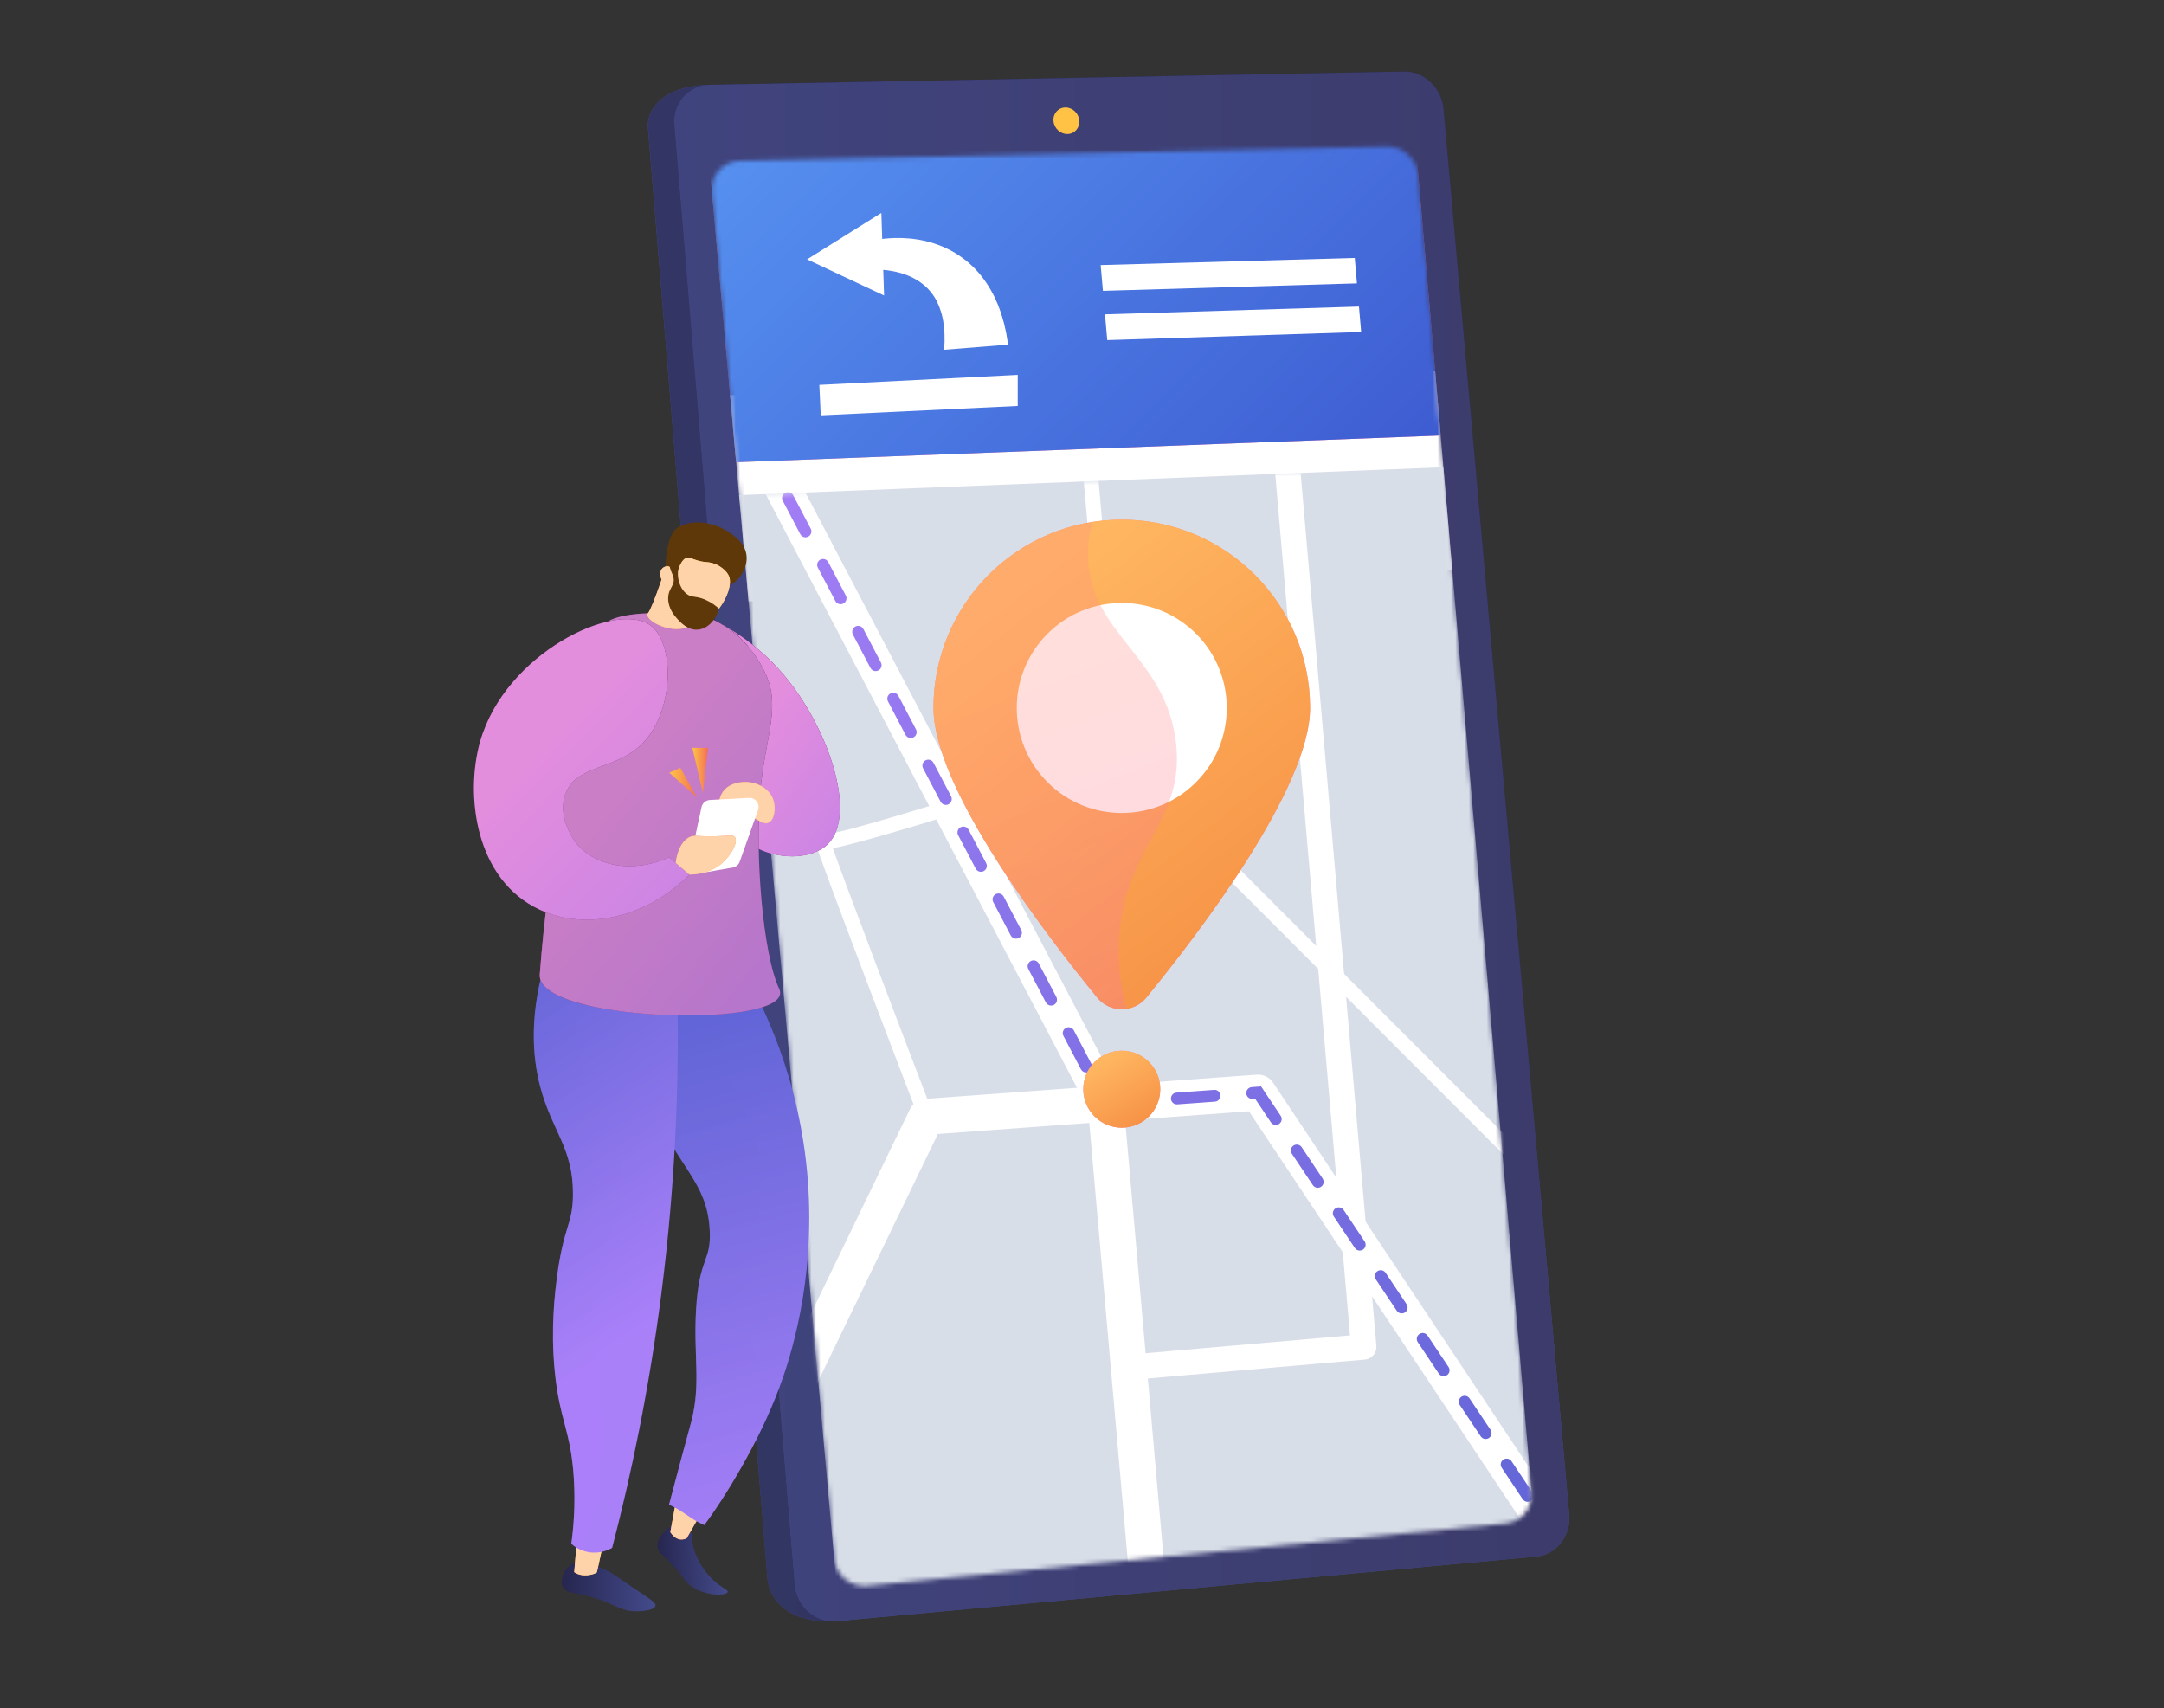 <svg xmlns="http://www.w3.org/2000/svg" width="484" height="382" viewBox="0 0 484 382" fill="none"><rect x="0" y="0" width="484" height="382" fill="#333333" stroke="none"/><path d="M316.011 25.065L343.864 337.604C344.286 342.337 340.999 346.544 336.553 346.954L185.86 362.475C176.844 362.955 172.073 358.065 171.668 353.15L144.936 28.655C144.541 23.864 149.019 19.349 157.926 19.021L307.237 16.827C311.655 16.742 315.6 20.449 316.011 25.065Z" fill="url(#paint0_linear_849_92936)"></path><path d="M316.011 25.065L343.864 337.604C344.286 342.337 340.999 346.544 336.553 346.954L185.86 362.475C176.844 362.955 172.073 358.065 171.668 353.15L144.936 28.655C144.541 23.864 149.019 19.349 157.926 19.021L307.237 16.827C311.655 16.742 315.6 20.449 316.011 25.065Z" fill="url(#paint1_linear_849_92936)"></path><path d="M316.011 25.065L343.864 337.604C344.286 342.337 340.999 346.544 336.553 346.954L185.86 362.475C176.844 362.955 172.073 358.065 171.668 353.15L144.936 28.655C144.541 23.864 149.019 19.349 157.926 19.021L307.237 16.827C311.655 16.742 315.6 20.449 316.011 25.065Z" fill="black" fill-opacity="0.2"></path><path d="M322.856 24.289L350.961 338.699C351.386 343.46 348.083 347.693 343.611 348.106L187.248 362.537C182.454 362.979 178.19 359.294 177.781 354.349L150.812 27.894C150.414 23.075 153.988 19.059 158.747 18.968L314.03 16.001C318.473 15.917 322.441 19.645 322.856 24.289Z" fill="url(#paint2_linear_849_92936)"></path><path d="M322.856 24.289L350.961 338.699C351.386 343.46 348.083 347.693 343.611 348.106L187.248 362.537C182.454 362.979 178.19 359.294 177.781 354.349L150.812 27.894C150.414 23.075 153.988 19.059 158.747 18.968L314.03 16.001C318.473 15.917 322.441 19.645 322.856 24.289Z" fill="url(#paint3_linear_849_92936)"></path><path d="M241.392 26.946C241.533 28.586 240.357 29.943 238.764 29.977C237.17 30.012 235.762 28.71 235.621 27.069C235.48 25.428 236.659 24.071 238.253 24.038C239.846 24.006 241.251 25.308 241.392 26.946Z" fill="url(#paint4_linear_849_92936)"></path><mask id="mask0_849_92936" style="mask-type:luminance" maskUnits="userSpaceOnUse" x="159" y="32" width="184" height="323"><path d="M310.303 32.789L165.455 35.983C161.686 36.066 158.903 39.223 159.243 43.034L186.545 348.488C186.882 352.249 190.173 355.003 193.892 354.64L336.844 340.698C340.31 340.36 342.862 337.149 342.55 333.525L317.227 39.293C316.911 35.624 313.813 32.711 310.303 32.789Z" fill="white"></path></mask><g mask="url(#mask0_849_92936)"><path d="M324.807 127.363L167.417 134.478L163.297 88.381L320.986 82.966L324.807 127.363Z" fill="white"></path></g><mask id="mask1_849_92936" style="mask-type:luminance" maskUnits="userSpaceOnUse" x="159" y="32" width="184" height="323"><path d="M310.303 32.789L165.455 35.983C161.686 36.066 158.903 39.223 159.243 43.034L186.545 348.488C186.882 352.249 190.173 355.003 193.892 354.64L336.844 340.698C340.31 340.36 342.862 337.149 342.55 333.525L317.227 39.293C316.911 35.624 313.813 32.711 310.303 32.789Z" fill="white"></path></mask><g mask="url(#mask1_849_92936)"><path d="M343.224 341.379L187.273 356.639L165.293 110.73L322.837 104.49L343.224 341.379Z" fill="#D8DEE8"></path><path d="M322.226 97.398L164.634 103.366L158.061 29.819L316.13 26.567L322.226 97.398Z" fill="url(#paint5_linear_849_92936)"></path><path d="M322.226 97.398L164.634 103.366L158.061 29.819L316.13 26.567L322.226 97.398Z" fill="url(#paint6_linear_849_92936)"></path><path d="M303.495 63.374L246.679 65.046L246.174 59.279L303.004 57.685L303.495 63.374Z" fill="white"></path><path d="M304.436 74.246L247.646 76.068L247.141 70.304L303.945 68.56L304.436 74.246Z" fill="white"></path><mask id="mask2_849_92936" style="mask-type:luminance" maskUnits="userSpaceOnUse" x="165" y="104" width="179" height="253"><path d="M343.226 341.379L187.275 356.639L165.295 110.73L322.839 104.49L343.226 341.379Z" fill="white"></path></mask><g mask="url(#mask2_849_92936)"><path d="M352.342 354.973C351.042 354.973 349.767 354.344 348.993 353.181L279.337 248.522L209.766 253.597L167.337 341.216C166.37 343.214 163.966 344.048 161.969 343.082C159.972 342.115 159.137 339.711 160.104 337.714L203.544 248.008C204.169 246.716 205.436 245.856 206.868 245.751L281.09 240.336C282.54 240.233 283.925 240.911 284.728 242.117L355.684 348.728C356.913 350.576 356.412 353.07 354.565 354.3C353.88 354.755 353.107 354.973 352.342 354.973Z" fill="white"></path><path d="M257.108 362.622C255.048 362.622 253.294 361.046 253.11 358.955L243.354 247.983L164.777 98.174C163.746 96.208 164.504 93.78 166.469 92.749C168.435 91.718 170.863 92.475 171.894 94.441L250.845 244.963C251.091 245.433 251.243 245.948 251.289 246.478L261.115 358.251C261.31 360.462 259.675 362.412 257.464 362.606C257.345 362.616 257.226 362.622 257.108 362.622Z" fill="white"></path><path d="M252.47 308.643C251.015 308.643 249.776 307.53 249.648 306.053C249.512 304.492 250.666 303.117 252.227 302.981L301.941 298.646L284.989 103.331C284.854 101.771 286.009 100.396 287.57 100.26C289.125 100.121 290.505 101.28 290.641 102.841L307.838 300.98C307.973 302.54 306.819 303.915 305.259 304.051L252.72 308.632C252.636 308.64 252.553 308.643 252.47 308.643Z" fill="white"></path><path d="M338.282 259.516C337.858 259.516 337.434 259.354 337.111 259.03L248.973 170.758C245.26 171.965 231.449 176.439 217.686 180.714C208.272 183.639 200.719 185.9 195.236 187.436C191.961 188.354 189.389 189.022 187.59 189.422C187.108 189.53 186.669 189.623 186.271 189.699C189.038 197.596 200.688 228.244 208.707 249.165C209.034 250.019 208.608 250.976 207.754 251.303C206.901 251.628 205.944 251.203 205.617 250.35C205.558 250.196 199.666 234.822 193.902 219.617C190.515 210.685 187.835 203.558 185.934 198.433C184.804 195.385 183.939 193.019 183.365 191.399C183.057 190.529 182.821 189.843 182.669 189.37C182.441 188.663 182.016 187.347 183.274 186.674C183.704 186.443 184.208 186.433 184.648 186.6C189.006 186.391 226.146 174.726 248.913 167.298C249.506 167.106 250.157 167.261 250.597 167.702L339.452 256.693C340.098 257.339 340.097 258.387 339.451 259.032C339.128 259.355 338.705 259.516 338.282 259.516ZM185.424 187.187C185.429 187.193 185.434 187.2 185.439 187.207C185.434 187.201 185.429 187.193 185.424 187.187Z" fill="white"></path><path d="M249.422 170.526C248.574 170.526 247.852 169.877 247.776 169.016L240.715 88.531C240.636 87.621 241.309 86.818 242.219 86.738C243.128 86.649 243.932 87.332 244.012 88.242L251.073 168.727C251.153 169.637 250.479 170.439 249.569 170.519C249.52 170.524 249.471 170.526 249.422 170.526Z" fill="white"></path></g><mask id="mask3_849_92936" style="mask-type:luminance" maskUnits="userSpaceOnUse" x="165" y="104" width="179" height="253"><path d="M343.226 341.379L187.275 356.639L165.295 110.73L322.839 104.49L343.226 341.379Z" fill="white"></path></mask><g mask="url(#mask3_849_92936)"><path d="M349.295 347.279C348.869 347.279 348.451 347.073 348.197 346.692L345.261 342.299C344.856 341.693 345.019 340.874 345.625 340.469C346.23 340.064 347.051 340.227 347.455 340.833L350.391 345.225C350.796 345.831 350.633 346.651 350.027 347.056C349.802 347.207 349.547 347.279 349.295 347.279ZM341.666 335.863C341.24 335.863 340.822 335.657 340.568 335.276L335.874 328.253C335.469 327.647 335.632 326.828 336.238 326.423C336.843 326.018 337.664 326.181 338.068 326.787L342.762 333.81C343.167 334.416 343.004 335.235 342.398 335.64C342.173 335.791 341.918 335.863 341.666 335.863ZM332.279 321.817C331.853 321.817 331.435 321.611 331.18 321.23L326.487 314.207C326.082 313.601 326.245 312.782 326.851 312.376C327.458 311.972 328.277 312.134 328.681 312.741L333.375 319.764C333.78 320.37 333.617 321.189 333.011 321.594C332.785 321.745 332.531 321.817 332.279 321.817ZM322.892 307.771C322.466 307.771 322.048 307.565 321.794 307.184L317.1 300.161C316.695 299.555 316.858 298.736 317.464 298.331C318.071 297.926 318.89 298.088 319.295 298.695L323.988 305.718C324.393 306.324 324.23 307.143 323.624 307.548C323.399 307.699 323.144 307.771 322.892 307.771ZM313.505 293.725C313.079 293.725 312.661 293.519 312.407 293.138L307.713 286.115C307.308 285.509 307.471 284.689 308.077 284.284C308.684 283.879 309.503 284.043 309.908 284.648L314.601 291.672C315.006 292.278 314.843 293.097 314.237 293.502C314.012 293.653 313.757 293.725 313.505 293.725ZM304.118 279.679C303.692 279.679 303.274 279.473 303.02 279.092L298.326 272.069C297.921 271.463 298.084 270.643 298.69 270.238C299.297 269.833 300.116 269.996 300.521 270.602L305.214 277.625C305.619 278.231 305.456 279.051 304.85 279.456C304.625 279.607 304.37 279.679 304.118 279.679ZM294.731 265.633C294.305 265.633 293.887 265.427 293.633 265.046L288.939 258.023C288.534 257.417 288.697 256.597 289.303 256.192C289.91 255.787 290.73 255.951 291.134 256.556L295.828 263.579C296.233 264.185 296.07 265.005 295.464 265.41C295.238 265.561 294.983 265.633 294.731 265.633ZM285.344 251.587C284.918 251.587 284.5 251.381 284.246 251L280.713 245.714L280.163 245.754C279.432 245.808 278.803 245.26 278.75 244.534C278.697 243.807 279.243 243.174 279.97 243.121L282.054 242.969L286.441 249.533C286.846 250.139 286.683 250.959 286.077 251.364C285.851 251.515 285.596 251.587 285.344 251.587ZM246.522 248.208L245.691 246.625C245.353 245.979 245.601 245.181 246.247 244.842C246.892 244.504 247.69 244.752 248.029 245.398L248.056 245.45L254.697 244.965C255.422 244.907 256.056 245.458 256.109 246.185C256.162 246.912 255.616 247.545 254.889 247.598L246.522 248.208ZM263.216 246.987C262.531 246.987 261.952 246.457 261.901 245.763C261.848 245.036 262.394 244.403 263.121 244.351L271.546 243.736C272.273 243.678 272.905 244.229 272.958 244.956C273.011 245.683 272.465 246.315 271.738 246.368L263.314 246.983C263.281 246.986 263.248 246.987 263.216 246.987ZM242.938 239.851C242.463 239.851 242.004 239.594 241.768 239.144L237.844 231.663C237.505 231.018 237.754 230.22 238.4 229.882C239.044 229.543 239.843 229.792 240.182 230.437L244.105 237.918C244.444 238.563 244.195 239.361 243.55 239.699C243.354 239.802 243.144 239.851 242.938 239.851ZM235.09 224.89C234.615 224.89 234.156 224.633 233.921 224.183L229.997 216.702C229.658 216.057 229.907 215.259 230.553 214.921C231.197 214.582 231.996 214.831 232.335 215.476L236.258 222.957C236.597 223.602 236.348 224.4 235.702 224.739C235.507 224.841 235.297 224.89 235.09 224.89ZM227.243 209.929C226.768 209.929 226.309 209.672 226.073 209.222L222.15 201.742C221.811 201.096 222.06 200.298 222.706 199.96C223.35 199.621 224.149 199.87 224.488 200.516L228.411 207.996C228.75 208.641 228.501 209.439 227.855 209.778C227.659 209.88 227.45 209.929 227.243 209.929ZM219.396 194.968C218.921 194.968 218.462 194.711 218.226 194.261L214.303 186.781C213.964 186.135 214.213 185.337 214.859 184.999C215.503 184.661 216.302 184.909 216.64 185.555L220.564 193.035C220.902 193.68 220.654 194.478 220.008 194.817C219.812 194.919 219.603 194.968 219.396 194.968ZM211.549 180.007C211.074 180.007 210.615 179.75 210.379 179.3L206.455 171.82C206.117 171.174 206.366 170.376 207.011 170.038C207.656 169.7 208.454 169.948 208.793 170.594L212.717 178.074C213.055 178.72 212.806 179.517 212.161 179.856C211.965 179.959 211.756 180.007 211.549 180.007ZM203.702 165.046C203.227 165.046 202.768 164.789 202.532 164.339L198.608 156.859C198.27 156.213 198.519 155.415 199.164 155.077C199.809 154.738 200.607 154.987 200.946 155.633L204.87 163.113C205.208 163.759 204.959 164.556 204.314 164.895C204.118 164.998 203.909 165.046 203.702 165.046ZM195.855 150.085C195.38 150.085 194.921 149.828 194.685 149.378L190.761 141.898C190.422 141.252 190.671 140.455 191.317 140.116C191.961 139.778 192.76 140.026 193.099 140.672L197.023 148.152C197.361 148.798 197.112 149.596 196.467 149.934C196.271 150.037 196.061 150.085 195.855 150.085ZM188.007 135.125C187.532 135.125 187.074 134.867 186.838 134.418L182.914 126.937C182.575 126.292 182.824 125.494 183.47 125.155C184.115 124.817 184.913 125.065 185.252 125.711L189.175 133.192C189.514 133.837 189.265 134.635 188.62 134.973C188.424 135.076 188.214 135.125 188.007 135.125ZM180.16 120.164C179.685 120.164 179.226 119.907 178.99 119.457L175.067 111.976C174.728 111.331 174.977 110.533 175.623 110.194C176.267 109.856 177.066 110.104 177.404 110.75L181.328 118.231C181.667 118.876 181.418 119.674 180.772 120.012C180.576 120.115 180.367 120.164 180.16 120.164ZM174.94 104.409C174.271 104.409 173.698 103.904 173.628 103.225L172.76 94.823C172.686 94.098 173.213 93.449 173.938 93.374C174.662 93.301 175.311 93.826 175.386 94.552L176.254 102.954C176.329 103.679 175.802 104.328 175.077 104.403C175.031 104.407 174.985 104.409 174.94 104.409ZM173.204 87.605C172.536 87.605 171.963 87.1 171.893 86.421L171.025 78.018C170.95 77.293 171.477 76.645 172.202 76.57C172.927 76.496 173.576 77.022 173.651 77.747L174.518 86.149C174.593 86.874 174.066 87.523 173.341 87.598C173.295 87.603 173.249 87.605 173.204 87.605Z" fill="url(#paint7_linear_849_92936)"></path></g></g><path d="M293.007 158.328C293.007 176.323 267.798 209.159 256.389 223.098C253.55 226.567 248.243 226.567 245.404 223.098C233.995 209.159 208.785 176.323 208.785 158.328C208.785 135.071 227.639 116.217 250.896 116.217C274.153 116.217 293.007 135.071 293.007 158.328Z" fill="url(#paint8_linear_849_92936)"></path><path d="M293.007 158.328C293.007 176.323 267.798 209.159 256.389 223.098C253.55 226.567 248.243 226.567 245.404 223.098C233.995 209.159 208.785 176.323 208.785 158.328C208.785 135.071 227.639 116.217 250.896 116.217C274.153 116.217 293.007 135.071 293.007 158.328Z" fill="url(#paint9_linear_849_92936)"></path><path d="M267.5 174.935C276.672 165.763 276.672 150.893 267.5 141.721C258.329 132.549 243.458 132.549 234.287 141.721C225.115 150.893 225.115 165.763 234.287 174.935C243.458 184.107 258.329 184.107 267.5 174.935Z" fill="white"></path><g opacity="0.3"><path d="M250.71 205.808C253.382 188.214 265.001 182.582 263.006 165.969C260.707 146.809 243.742 141.706 243.332 124.653C243.266 121.908 243.64 119.26 244.344 116.726C224.199 119.873 208.785 137.3 208.785 158.328C208.785 176.323 233.995 209.16 245.404 223.098C247.075 225.14 249.601 225.979 251.975 225.617C249.934 217.91 249.872 211.33 250.71 205.808Z" fill="url(#paint10_linear_849_92936)"></path></g><path d="M250.896 252.194C255.65 252.194 259.504 248.34 259.504 243.587C259.504 238.833 255.65 234.979 250.896 234.979C246.143 234.979 242.289 238.833 242.289 243.587C242.289 248.34 246.143 252.194 250.896 252.194Z" fill="url(#paint11_linear_849_92936)"></path><path d="M250.896 252.194C255.65 252.194 259.504 248.34 259.504 243.587C259.504 238.833 255.65 234.979 250.896 234.979C246.143 234.979 242.289 238.833 242.289 243.587C242.289 248.34 246.143 252.194 250.896 252.194Z" fill="url(#paint12_linear_849_92936)"></path><path d="M194.793 53.983C194.793 53.983 194.8 53.923 194.817 53.919C194.826 53.916 194.836 53.885 194.849 53.881C194.869 53.877 194.893 53.857 194.919 53.851C195.017 53.831 195.162 53.794 195.352 53.755C195.694 53.686 196.168 53.595 196.767 53.51C197.368 53.419 198.09 53.344 198.925 53.281C199.759 53.233 200.705 53.197 201.744 53.232C202.782 53.272 203.917 53.347 205.115 53.545C205.265 53.568 205.416 53.591 205.568 53.614C205.72 53.64 205.872 53.673 206.025 53.703C206.333 53.766 206.644 53.831 206.959 53.895C207.581 54.06 208.227 54.206 208.866 54.428C209.186 54.536 209.515 54.63 209.835 54.757C210.156 54.884 210.479 55.012 210.804 55.141L211.049 55.239L211.288 55.351C211.447 55.426 211.607 55.502 211.767 55.578C212.085 55.734 212.416 55.876 212.723 56.059C213.035 56.236 213.348 56.414 213.662 56.592C213.822 56.679 213.971 56.78 214.121 56.88L214.572 57.181C215.188 57.572 215.745 58.028 216.314 58.48C216.606 58.7 216.854 58.953 217.122 59.193C217.383 59.438 217.652 59.68 217.904 59.931C218.143 60.191 218.383 60.45 218.621 60.709C218.858 60.969 219.102 61.227 219.306 61.501C220.177 62.574 220.933 63.687 221.562 64.793C221.715 65.07 221.866 65.346 222.016 65.619C222.09 65.756 222.165 65.892 222.238 66.028C222.311 66.164 222.367 66.3 222.432 66.436C222.681 66.978 222.925 67.512 223.154 68.034C223.54 69.075 223.936 70.073 224.178 70.987C224.312 71.445 224.444 71.886 224.558 72.305C224.653 72.722 224.742 73.117 224.827 73.487C224.909 73.86 224.986 74.208 225.058 74.53C225.117 74.85 225.161 75.142 225.205 75.407C225.375 76.468 225.472 77.074 225.472 77.074L211.172 78.221C211.172 78.221 211.193 77.777 211.231 76.998C211.24 76.803 211.256 76.584 211.263 76.35C211.26 76.12 211.258 75.871 211.255 75.605C211.254 75.337 211.252 75.052 211.251 74.751C211.23 74.459 211.208 74.152 211.186 73.832C211.165 73.172 211.04 72.52 210.952 71.792C210.88 71.446 210.805 71.091 210.729 70.728C210.709 70.637 210.696 70.541 210.67 70.454C210.644 70.366 210.618 70.278 210.592 70.19C210.54 70.011 210.489 69.831 210.436 69.649C210.219 68.925 209.936 68.215 209.6 67.522C209.526 67.339 209.423 67.181 209.329 67.014C209.234 66.846 209.139 66.677 209.044 66.507C208.941 66.344 208.826 66.191 208.719 66.029C208.606 65.872 208.51 65.695 208.38 65.553C208.133 65.256 207.901 64.935 207.618 64.665L207.415 64.45C207.348 64.377 207.283 64.303 207.206 64.241C207.059 64.108 206.911 63.975 206.765 63.843C206.157 63.334 205.509 62.853 204.801 62.466C204.461 62.253 204.087 62.094 203.734 61.909C203.549 61.829 203.365 61.751 203.184 61.673C203.092 61.635 203.003 61.593 202.911 61.558C202.818 61.524 202.725 61.49 202.633 61.457C201.902 61.173 201.161 60.975 200.467 60.806C199.77 60.64 199.109 60.536 198.52 60.453C197.932 60.383 197.41 60.332 196.989 60.314C196.567 60.29 196.24 60.286 196.037 60.285C195.988 60.285 195.944 60.285 195.906 60.285C195.883 60.283 195.868 60.396 195.853 60.395C195.845 60.395 195.844 60.508 195.835 60.508C195.822 60.509 195.811 60.51 195.802 60.51C195.784 60.511 195.775 60.511 195.775 60.511L194.793 53.983Z" fill="white"></path><path d="M197.737 66.09L180.506 58.002L197.124 47.616L197.737 66.09Z" fill="white"></path><path d="M227.628 90.788L183.567 92.891L183.254 86.083L227.628 83.839V90.788Z" fill="white"></path><path d="M149.834 341.411C147.126 343.599 146.973 345.154 147.06 345.912C147.201 347.134 148.122 347.608 150.326 349.914C153.307 353.033 152.851 353.451 154.369 354.579C157.72 357.069 162.458 356.904 162.744 356.057C162.945 355.463 160.802 354.978 158.363 352.154C156.113 349.547 155.351 346.964 155.147 346.207C154.777 344.829 154.681 343.638 154.663 342.813L149.834 341.411Z" fill="url(#paint13_linear_849_92936)"></path><path d="M158.903 334.741L153.571 344.033C152.287 344.602 151.059 344.315 149.92 342.658L152.001 331.362L158.903 334.741Z" fill="url(#paint14_linear_849_92936)"></path><path d="M158.903 334.741L153.571 344.033C152.287 344.602 151.059 344.315 149.92 342.658L152.001 331.362L158.903 334.741Z" fill="#FFD3AA"></path><path d="M165.368 215.564C170.563 224.333 178.989 241.258 180.694 264.145C182.377 286.734 176.679 303.95 174.292 310.37C169.819 322.4 162.042 335.032 157.524 341.053C154.476 339.778 152.683 337.779 149.635 336.505C150.093 334.847 151.506 329.372 152.395 326.11C153.084 323.584 154.355 318.908 154.616 317.909C156.804 309.543 155.077 303.265 155.679 292.917C156.381 280.85 159.146 282.252 158.73 275.008C158.109 264.19 151.979 261.664 144.942 246.005C140.125 235.287 135.066 224.03 139.716 217.875C145.569 210.128 163.38 214.999 165.368 215.564Z" fill="url(#paint15_linear_849_92936)"></path><path d="M127.774 349.909C126.149 350.942 125.169 353.397 125.909 354.943C126.636 356.463 128.491 355.983 132.994 357.367C137.819 358.85 138.773 360.348 142.329 360.344C143.766 360.343 146.371 360.096 146.588 359.129C146.741 358.45 145.635 357.774 141.994 355.328C136.826 351.856 136.88 351.758 135.726 351.226C132.828 349.888 129.918 348.545 127.774 349.909Z" fill="url(#paint16_linear_849_92936)"></path><path d="M135.491 342.551L133.511 351.595C133.234 352 130.415 352.967 128.439 351.595L129.167 342.551H135.491Z" fill="url(#paint17_linear_849_92936)"></path><path d="M135.491 342.551L133.511 351.595C133.234 352 130.415 352.967 128.439 351.595L129.167 342.551H135.491Z" fill="#FFD3AA"></path><path opacity="0.3" d="M139.716 217.875C145.568 210.128 163.38 214.999 165.368 215.564C167.502 219.167 170.18 224.168 172.715 230.373C166.403 229.132 163.663 230.259 162.386 231.756C157.431 237.566 172.947 250.397 169.756 269.865C168.508 277.48 165.251 280.907 165.847 290.207C166.291 297.127 168.441 300.63 169.927 305.697C170.818 308.737 171.509 312.475 171.542 316.993C167.079 326.803 161.214 336.134 157.523 341.053C154.476 339.778 152.682 337.78 149.635 336.506C150.093 334.847 151.506 329.372 152.395 326.11C153.084 323.584 154.355 318.909 154.616 317.909C156.804 309.543 155.077 303.265 155.679 292.918C156.381 280.85 159.146 282.252 158.73 275.008C158.109 264.19 151.979 261.664 144.942 246.005C140.125 235.287 135.066 224.03 139.716 217.875Z" fill="url(#paint18_linear_849_92936)"></path><path d="M151.455 220.317C151.957 240.497 151.196 263.88 147.876 289.654C145.172 310.637 141.241 329.569 136.911 346.179C136.312 346.517 134.211 347.605 131.521 347.095C129.616 346.735 128.341 345.748 127.774 345.247C128.247 341.854 128.726 336.72 128.334 330.516C127.659 319.851 125.149 317.679 124.071 306.643C123.126 296.965 124.122 289.058 124.604 285.392C126.09 274.109 128.107 273.876 128.147 267.119C128.209 256.713 123.451 252.987 120.835 243.072C119.09 236.459 118.165 226.585 122.553 213.045C132.187 215.469 141.821 217.893 151.455 220.317Z" fill="url(#paint19_linear_849_92936)"></path><path d="M161.752 139.799C165.29 141.785 170.204 145.077 174.785 150.322C185.349 162.42 191.882 182.327 185.092 188.84C180.473 193.271 169.517 191.929 165.743 186.67C162.967 182.802 164.965 178.051 165.924 171.299C166.955 164.033 166.918 153.497 161.752 139.799Z" fill="url(#paint20_linear_849_92936)"></path><path d="M161.752 139.799C165.29 141.785 170.204 145.077 174.785 150.322C185.349 162.42 191.882 182.327 185.092 188.84C180.473 193.271 169.517 191.929 165.743 186.67C162.967 182.802 164.965 178.051 165.924 171.299C166.955 164.033 166.918 153.497 161.752 139.799Z" fill="url(#paint21_linear_849_92936)"></path><path d="M120.729 217.912C124.641 166.351 137.113 145.244 136.023 138.978C137.592 137.85 143.793 136.056 157.843 137.905C159.043 138.346 162.248 139.639 165.424 142.543C165.424 142.543 166.163 143.216 167.172 144.399C157.303 146.263 147.249 151.883 143.63 159.844C137.361 175.069 149.004 192.085 143.63 205.519C140.806 212.579 136.289 218.836 130.896 224.686C124.73 223.148 120.504 220.884 120.729 217.912Z" fill="url(#paint22_linear_849_92936)"></path><path opacity="0.3" d="M122.553 213.045C125.373 213.754 128.194 214.464 131.014 215.174C129.539 220.255 128.122 227.881 129.825 236.539C132.177 248.494 138.254 251.117 139.148 261.898C139.952 271.597 135.374 273.575 133.181 286.511C130.935 299.768 134.335 306.003 135.046 317.091C135.533 324.679 134.743 334.606 130.126 346.688C128.985 346.237 128.189 345.613 127.774 345.247C128.247 341.854 128.726 336.72 128.334 330.516C127.659 319.852 125.149 317.679 124.071 306.643C123.126 296.965 124.122 289.059 124.604 285.393C126.09 274.109 128.107 273.877 128.147 267.119C128.209 256.713 123.451 252.987 120.835 243.073C119.09 236.459 118.165 226.585 122.553 213.045Z" fill="url(#paint23_linear_849_92936)"></path><path d="M165.424 142.543C165.424 142.543 169.162 145.945 171.342 150.942C174.626 158.47 171.089 164.933 170.029 177.228C168.865 190.715 170.511 213.182 174.305 221.231C174.371 221.371 174.536 221.771 174.469 222.278C173.443 230.058 119.942 228.295 120.729 217.912C124.641 166.351 137.113 145.244 136.023 138.978C137.592 137.85 143.793 136.056 157.843 137.905C159.043 138.346 162.248 139.64 165.424 142.543Z" fill="url(#paint24_linear_849_92936)"></path><path d="M165.424 142.543C165.424 142.543 169.162 145.945 171.342 150.942C174.626 158.47 171.089 164.933 170.029 177.228C168.865 190.715 170.511 213.182 174.305 221.231C174.371 221.371 174.536 221.771 174.469 222.278C173.443 230.058 119.942 228.295 120.729 217.912C124.641 166.351 137.113 145.244 136.023 138.978C137.592 137.85 143.793 136.056 157.843 137.905C159.043 138.346 162.248 139.64 165.424 142.543Z" fill="url(#paint25_linear_849_92936)"></path><path d="M165.424 142.543C165.424 142.543 169.162 145.945 171.342 150.942C174.626 158.47 171.089 164.933 170.029 177.228C168.865 190.715 170.511 213.182 174.305 221.231C174.371 221.371 174.536 221.771 174.469 222.278C173.443 230.058 119.942 228.295 120.729 217.912C124.641 166.351 137.113 145.244 136.023 138.978C137.592 137.85 143.793 136.056 157.843 137.905C159.043 138.346 162.248 139.64 165.424 142.543Z" fill="black" fill-opacity="0.11"></path><path d="M149.519 124.958C149.519 124.958 146.064 135.802 144.945 137.107C143.826 138.412 149.436 141.824 153.737 140.286C157.686 138.873 153.733 132.854 153.733 132.854L149.519 124.958Z" fill="url(#paint26_linear_849_92936)"></path><path d="M149.519 124.958C149.519 124.958 146.064 135.802 144.945 137.107C143.826 138.412 149.436 141.824 153.737 140.286C157.686 138.873 153.733 132.854 153.733 132.854L149.519 124.958Z" fill="#FFD3AA"></path><path d="M163.162 130.858C165.491 129.871 167.34 126.864 166.939 124.055C166.595 121.639 164.677 120.213 163.529 119.359C160.203 116.884 154.844 115.77 151.381 118.145C149.329 119.553 148.996 124.753 148.89 125.661C148.77 126.689 149.252 127.343 149.489 128.309C149.817 129.649 150.319 131.767 151.106 135.279C151.661 134.698 152.394 134.006 153.316 133.329C153.67 133.068 155.072 132.06 156.653 131.466C159.822 130.276 160.954 131.794 163.162 130.858Z" fill="#5F380A"></path><path d="M149.208 131.61C149.208 131.61 149.327 136.811 154.169 139.207C158.503 141.353 164.536 132.339 163.019 128.806C162.512 127.628 160.889 126.321 159.204 125.888C158.209 125.633 157.713 125.821 156.095 125.372C154.603 124.957 154.32 124.602 153.738 124.704C153.009 124.833 152.065 125.636 151.298 128.848C150.968 127.58 150.191 126.717 149.328 126.645C149.19 126.633 148.79 126.663 148.458 126.865C147.255 127.597 147.441 129.529 149.208 131.61Z" fill="url(#paint27_linear_849_92936)"></path><path d="M149.208 131.61C149.208 131.61 149.327 136.811 154.169 139.207C158.503 141.353 164.536 132.339 163.019 128.806C162.512 127.628 160.889 126.321 159.204 125.888C158.209 125.633 157.713 125.821 156.095 125.372C154.603 124.957 154.32 124.602 153.738 124.704C153.009 124.833 152.065 125.636 151.298 128.848C150.968 127.58 150.191 126.717 149.328 126.645C149.19 126.633 148.79 126.663 148.458 126.865C147.255 127.597 147.441 129.529 149.208 131.61Z" fill="#FFD3AA"></path><path d="M153.874 124.035C153.988 124.302 152.937 124.698 152.276 125.735C150.992 127.748 151.647 131.436 153.658 132.881C154.847 133.734 155.633 133.175 157.845 134.161C159.214 134.771 160.193 135.557 160.783 136.095C160.128 138.739 158.205 140.641 156.085 140.812C153.802 140.997 152.116 139.108 151.411 138.318C150.94 137.79 149.426 136.101 149.442 133.825C149.457 131.454 151.076 130.957 150.609 129.076C150.373 128.127 149.753 127.417 149.682 125.804C149.663 125.366 149.691 125.004 149.718 124.766C151.456 124.247 153.708 123.649 153.874 124.035Z" fill="#5F380A"></path><path d="M154.196 195.579C144.699 205.22 131.141 208.257 120.717 203.434C106.241 196.735 104.003 177.743 107.378 165.857C113.013 146.013 137.571 134.441 145.307 139.728C150.902 143.55 150.849 158.341 144.181 165.745C138.187 172.4 128.981 170.719 126.478 177.498C124.602 182.576 128.226 187.693 128.537 188.119C132.568 193.637 141.353 195.509 149.66 191.72C151.172 193.006 152.684 194.292 154.196 195.579Z" fill="url(#paint28_linear_849_92936)"></path><path d="M154.196 195.579C144.699 205.22 131.141 208.257 120.717 203.434C106.241 196.735 104.003 177.743 107.378 165.857C113.013 146.013 137.571 134.441 145.307 139.728C150.902 143.55 150.849 158.341 144.181 165.745C138.187 172.4 128.981 170.719 126.478 177.498C124.602 182.576 128.226 187.693 128.537 188.119C132.568 193.637 141.353 195.509 149.66 191.72C151.172 193.006 152.684 194.292 154.196 195.579Z" fill="url(#paint29_linear_849_92936)"></path><path d="M172.998 178.962C172.225 176.477 169.712 175.205 167.736 174.929C165.801 174.66 162.613 175.099 161.344 177.629C160.157 179.994 161.09 183.304 163.819 185.098C164.203 184.145 164.891 182.892 166.104 182.511C168.333 181.812 170.265 184.717 171.913 183.958C173.225 183.353 173.566 180.785 172.998 178.962Z" fill="url(#paint30_linear_849_92936)"></path><path d="M172.998 178.962C172.225 176.477 169.712 175.205 167.736 174.929C165.801 174.66 162.613 175.099 161.344 177.629C160.157 179.994 161.09 183.304 163.819 185.098C164.203 184.145 164.891 182.892 166.104 182.511C168.333 181.812 170.265 184.717 171.913 183.958C173.225 183.353 173.566 180.785 172.998 178.962Z" fill="#FFD3AA"></path><path d="M163.881 194.02L156.573 195.291C155.157 195.537 153.942 194.273 154.244 192.868L156.903 180.504C157.095 179.61 157.863 178.955 158.776 178.906L167.526 178.438C168.97 178.361 170.028 179.777 169.545 181.14L165.444 192.701C165.2 193.391 164.602 193.895 163.881 194.02Z" fill="white"></path><path d="M151.125 192.965C151.725 188.66 153.539 187.533 154.196 187.213C155.298 186.676 155.84 187.093 159.685 187.032C163.119 186.978 163.933 186.625 164.368 187.213C165.19 188.326 163.5 191.25 161.584 192.965C158.898 195.368 155.567 195.574 154.196 195.577L151.125 192.965Z" fill="url(#paint31_linear_849_92936)"></path><path d="M151.125 192.965C151.725 188.66 153.539 187.533 154.196 187.213C155.298 186.676 155.84 187.093 159.685 187.032C163.119 186.978 163.933 186.625 164.368 187.213C165.19 188.326 163.5 191.25 161.584 192.965C158.898 195.368 155.567 195.574 154.196 195.577L151.125 192.965Z" fill="#FFD3AA"></path><path d="M157.208 177.271L154.857 167.242H158.367L157.208 177.271Z" fill="url(#paint32_linear_849_92936)"></path><path d="M155.869 178.328L152.173 171.709L149.715 172.808L155.869 178.328Z" fill="url(#paint33_linear_849_92936)"></path><defs><linearGradient id="paint0_linear_849_92936" x1="139.04" y1="185.689" x2="349.301" y2="193.516" gradientUnits="userSpaceOnUse"><stop stop-color="#444B8C"></stop><stop offset="0.996" stop-color="#26264F"></stop></linearGradient><linearGradient id="paint1_linear_849_92936" x1="144.914" y1="189.678" x2="343.903" y2="189.678" gradientUnits="userSpaceOnUse"><stop stop-color="#40447E"></stop><stop offset="1" stop-color="#3C3B6B"></stop></linearGradient><linearGradient id="paint2_linear_849_92936" x1="228.298" y1="239.477" x2="260.347" y2="159.927" gradientUnits="userSpaceOnUse"><stop stop-color="#444B8C"></stop><stop offset="0.996" stop-color="#26264F"></stop></linearGradient><linearGradient id="paint3_linear_849_92936" x1="150.783" y1="189.298" x2="351.001" y2="189.298" gradientUnits="userSpaceOnUse"><stop stop-color="#40447E"></stop><stop offset="1" stop-color="#3C3B6B"></stop></linearGradient><linearGradient id="paint4_linear_849_92936" x1="243.392" y1="15.153" x2="46.9" y2="491.934" gradientUnits="userSpaceOnUse"><stop stop-color="#FFC444"></stop><stop offset="0.996" stop-color="#F36F56"></stop></linearGradient><linearGradient id="paint5_linear_849_92936" x1="169.224" y1="-44.078" x2="321.57" y2="213.945" gradientUnits="userSpaceOnUse"><stop stop-color="#FF9085"></stop><stop offset="1" stop-color="#FB6FBB"></stop></linearGradient><linearGradient id="paint6_linear_849_92936" x1="226.055" y1="-142.202" x2="459.781" y2="93.85" gradientUnits="userSpaceOnUse"><stop offset="0.004" stop-color="#61AAFF"></stop><stop offset="1" stop-color="#303DBF"></stop></linearGradient><linearGradient id="paint7_linear_849_92936" x1="187.012" y1="70.565" x2="305.313" y2="365.049" gradientUnits="userSpaceOnUse"><stop stop-color="#AA80F9"></stop><stop offset="0.996" stop-color="#6165D7"></stop></linearGradient><linearGradient id="paint8_linear_849_92936" x1="245.464" y1="143.039" x2="287.872" y2="252.274" gradientUnits="userSpaceOnUse"><stop stop-color="#FF9085"></stop><stop offset="1" stop-color="#FB6FBB"></stop></linearGradient><linearGradient id="paint9_linear_849_92936" x1="234.517" y1="126.883" x2="336.55" y2="257.554" gradientUnits="userSpaceOnUse"><stop stop-color="#FFB660"></stop><stop offset="0.996" stop-color="#F07933"></stop></linearGradient><linearGradient id="paint10_linear_849_92936" x1="230.279" y1="148.935" x2="272.688" y2="258.17" gradientUnits="userSpaceOnUse"><stop stop-color="#FF9085"></stop><stop offset="1" stop-color="#FB6FBB"></stop></linearGradient><linearGradient id="paint11_linear_849_92936" x1="261.934" y1="226.833" x2="234.391" y2="268.64" gradientUnits="userSpaceOnUse"><stop stop-color="#FF9085"></stop><stop offset="1" stop-color="#FB6FBB"></stop></linearGradient><linearGradient id="paint12_linear_849_92936" x1="247.549" y1="236.657" x2="262.148" y2="260.961" gradientUnits="userSpaceOnUse"><stop stop-color="#FFB660"></stop><stop offset="0.996" stop-color="#F07933"></stop></linearGradient><linearGradient id="paint13_linear_849_92936" x1="162.419" y1="348.687" x2="147.216" y2="349.393" gradientUnits="userSpaceOnUse"><stop stop-color="#444B8C"></stop><stop offset="0.996" stop-color="#26264F"></stop></linearGradient><linearGradient id="paint14_linear_849_92936" x1="149.758" y1="331.053" x2="158.044" y2="344.668" gradientUnits="userSpaceOnUse"><stop stop-color="#FFC444"></stop><stop offset="0.996" stop-color="#F36F56"></stop></linearGradient><linearGradient id="paint15_linear_849_92936" x1="179.006" y1="345.994" x2="146.673" y2="229.975" gradientUnits="userSpaceOnUse"><stop stop-color="#AA80F9"></stop><stop offset="0.996" stop-color="#6165D7"></stop></linearGradient><linearGradient id="paint16_linear_849_92936" x1="146.602" y1="354.841" x2="125.658" y2="354.841" gradientUnits="userSpaceOnUse"><stop stop-color="#444B8C"></stop><stop offset="0.996" stop-color="#26264F"></stop></linearGradient><linearGradient id="paint17_linear_849_92936" x1="135.205" y1="353.779" x2="127.134" y2="337.073" gradientUnits="userSpaceOnUse"><stop stop-color="#FFC444"></stop><stop offset="0.996" stop-color="#F36F56"></stop></linearGradient><linearGradient id="paint18_linear_849_92936" x1="178.637" y1="346.096" x2="146.304" y2="230.078" gradientUnits="userSpaceOnUse"><stop stop-color="#AA80F9"></stop><stop offset="0.996" stop-color="#6165D7"></stop></linearGradient><linearGradient id="paint19_linear_849_92936" x1="147.556" y1="295.301" x2="100.008" y2="220.344" gradientUnits="userSpaceOnUse"><stop stop-color="#AA80F9"></stop><stop offset="0.996" stop-color="#6165D7"></stop></linearGradient><linearGradient id="paint20_linear_849_92936" x1="187.65" y1="126.523" x2="167.614" y2="186.596" gradientUnits="userSpaceOnUse"><stop stop-color="#311944"></stop><stop offset="1" stop-color="#893976"></stop></linearGradient><linearGradient id="paint21_linear_849_92936" x1="170.969" y1="159.725" x2="249.947" y2="213.002" gradientUnits="userSpaceOnUse"><stop offset="0.004" stop-color="#E38DDD"></stop><stop offset="1" stop-color="#9571F6"></stop></linearGradient><linearGradient id="paint22_linear_849_92936" x1="156.595" y1="123.964" x2="126.252" y2="231.587" gradientUnits="userSpaceOnUse"><stop stop-color="#311944"></stop><stop offset="1" stop-color="#893976"></stop></linearGradient><linearGradient id="paint23_linear_849_92936" x1="141.431" y1="299.187" x2="93.883" y2="224.229" gradientUnits="userSpaceOnUse"><stop stop-color="#AA80F9"></stop><stop offset="0.996" stop-color="#6165D7"></stop></linearGradient><linearGradient id="paint24_linear_849_92936" x1="174.04" y1="114.002" x2="143.696" y2="221.628" gradientUnits="userSpaceOnUse"><stop stop-color="#311944"></stop><stop offset="1" stop-color="#893976"></stop></linearGradient><linearGradient id="paint25_linear_849_92936" x1="139.697" y1="171.787" x2="284.241" y2="287.133" gradientUnits="userSpaceOnUse"><stop offset="0.004" stop-color="#E38DDD"></stop><stop offset="1" stop-color="#9571F6"></stop></linearGradient><linearGradient id="paint26_linear_849_92936" x1="145.951" y1="145.363" x2="157.132" y2="122.082" gradientUnits="userSpaceOnUse"><stop stop-color="#FFC444"></stop><stop offset="0.996" stop-color="#F36F56"></stop></linearGradient><linearGradient id="paint27_linear_849_92936" x1="156.783" y1="127.272" x2="136.234" y2="167.522" gradientUnits="userSpaceOnUse"><stop stop-color="#FFC444"></stop><stop offset="0.996" stop-color="#F36F56"></stop></linearGradient><linearGradient id="paint28_linear_849_92936" x1="153.797" y1="121.185" x2="134.465" y2="203.452" gradientUnits="userSpaceOnUse"><stop stop-color="#311944"></stop><stop offset="1" stop-color="#893976"></stop></linearGradient><linearGradient id="paint29_linear_849_92936" x1="123.011" y1="164.362" x2="233.67" y2="270.306" gradientUnits="userSpaceOnUse"><stop offset="0.004" stop-color="#E38DDD"></stop><stop offset="1" stop-color="#9571F6"></stop></linearGradient><linearGradient id="paint30_linear_849_92936" x1="167.375" y1="188.957" x2="166.689" y2="170.682" gradientUnits="userSpaceOnUse"><stop stop-color="#FFC444"></stop><stop offset="0.996" stop-color="#F36F56"></stop></linearGradient><linearGradient id="paint31_linear_849_92936" x1="158.168" y1="198.827" x2="157.585" y2="183.311" gradientUnits="userSpaceOnUse"><stop stop-color="#FFC444"></stop><stop offset="0.996" stop-color="#F36F56"></stop></linearGradient><linearGradient id="paint32_linear_849_92936" x1="154.857" y1="172.256" x2="158.367" y2="172.256" gradientUnits="userSpaceOnUse"><stop stop-color="#FFC444"></stop><stop offset="0.996" stop-color="#F36F56"></stop></linearGradient><linearGradient id="paint33_linear_849_92936" x1="149.715" y1="175.019" x2="155.869" y2="175.019" gradientUnits="userSpaceOnUse"><stop stop-color="#FFC444"></stop><stop offset="0.996" stop-color="#F36F56"></stop></linearGradient></defs></svg>
